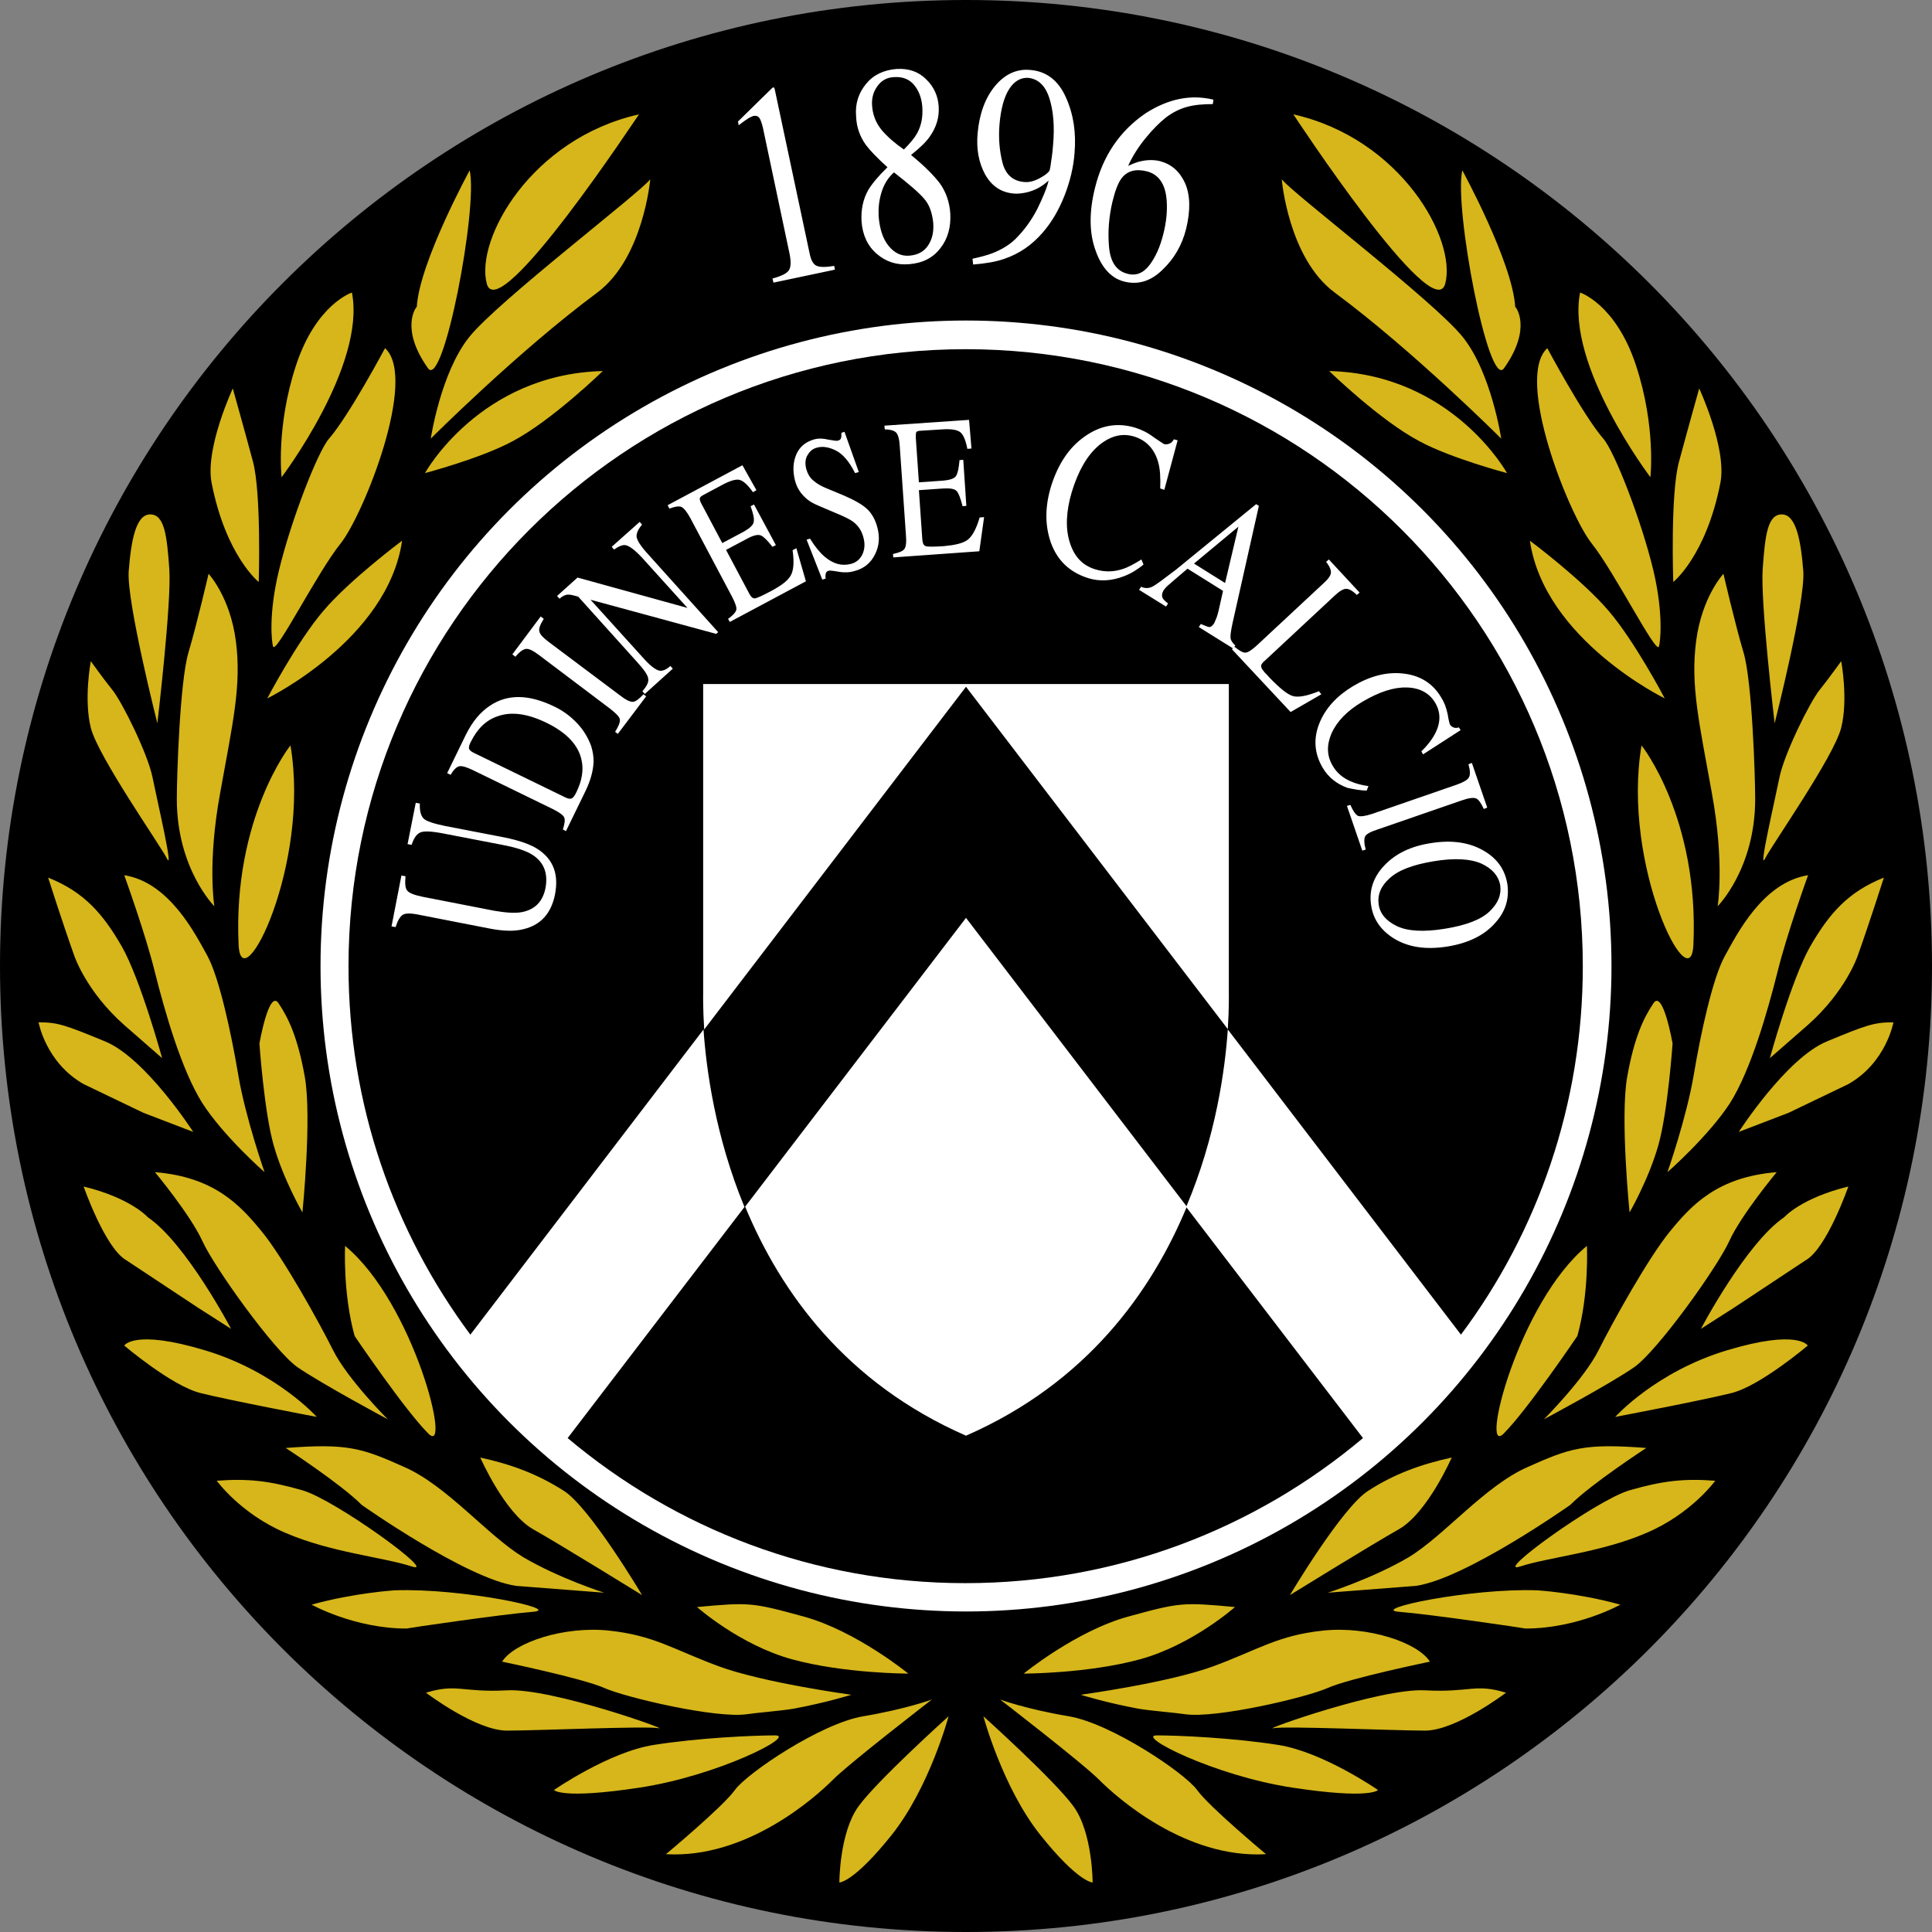 <svg id="Ebene_1" xmlns="http://www.w3.org/2000/svg" viewBox="0 0 566 566" width="2500" height="2500"><rect x="0" y="0" width="566" height="566" fill="#808080" stroke="none"/><style>.st0{fill:#fff}.st1{fill:#d6b61a}</style><path d="M283 0c156.3 0 283 126.7 283 283S439.3 566 283 566 0 439.3 0 283 126.7 0 283 0z"/><circle class="st0" cx="283" cy="283" r="189.1"/><path d="M359.7 301.6L428 391c22.5-30.1 35.7-67.5 35.7-107.9 0-99.8-80.9-180.8-180.8-180.8s-180.8 80.9-180.8 180.8c0 40.5 13.3 77.8 35.7 107.9l68.3-89.4c.8 11.5 3.4 31.2 12 52l-51.8 67.7c31.5 26.5 72.1 42.5 116.5 42.5 44.4 0 85-16 116.5-42.5l-51.8-67.7c8.8-20.8 11.4-40.5 12.2-52z"/><path class="st1" d="M142.6 83.1c-3.4-13 13-42.5 44.6-49.6-.1 0-41.2 62.6-44.6 49.6zM125.4 107.9c4.5 6.3 14.7-47.1 12.2-58 0 0-14.7 26.9-15.5 40-.1-.1-5.1 6.2 3.3 18zM126.2 128.5s2.9-19.4 11.3-29.8c8.4-10.5 50.4-42.5 53-46.2 0 0-2 23.1-15.5 33.2-23.1 17.1-48.8 42.8-48.8 42.8zM124.5 138.6s16-29 52.1-29.9c0 0-14.9 14.5-26.5 20.6-9.3 5-25.6 9.3-25.6 9.3zM80 189.4c.8 2.5 13-21.8 19.8-30.2 6.7-8.4 22.7-48.4 13-57.2 0 0-10.5 19.7-16.4 26.5-3.2 3.6-11.1 23.7-14.7 38.7-3.1 12.8-2.1 21-1.7 22.2zM78.3 204.6s35.3-17.2 39.5-46.2c0 0-15.3 11.4-23.1 20.6-7.7 9-16.4 25.6-16.4 25.6zM69.9 276.8c.8 16.8 21.1-23.5 15.2-58.4-.1 0-16.9 21.4-15.2 58.4zM62.8 265.5s-2.1-12.6 1.7-33.2c3.7-20.6 6.3-31.5 4.6-44.5-1.7-13-8-19.7-8-19.7s-3.4 14.7-5.9 23.1c-2.5 8.4-3.4 36.1-3.4 42.9 0 20.4 11 31.4 11 31.4zM82.5 139.8s24.8-32.7 20.6-54.1c0 0-10.5 3.4-16.4 21.4-5.9 18-4.2 32.7-4.2 32.7zM75.8 170.5s.8-26-1.7-35.3c-2.5-9.3-5.9-21.4-5.9-21.4S60 131.4 62 141.5c4.2 21.4 13.8 29 13.8 29zM46.1 211.9s4.2-35.5 3.5-45.2c-.7-9.8-1.4-16-5.6-16-4.2 0-5.6 7.7-6.3 16.7-.6 9 8.4 44.5 8.4 44.5zM48.9 251.5c2.1 4.2-2.8-16.7-4.2-23.7-1.4-7-9-22.3-11.8-25.7-2.8-3.5-6.3-8.4-6.3-8.4s-2.1 11.1 0 19.5 20.2 34.2 22.3 38.3zM88.6 355.2s2.8-27.8.7-39.7c-2.1-11.8-4.9-17.4-7.7-21.6-2.8-4.2-5.6 11.8-5.6 11.8s1.4 20.2 4.2 29.9c2.8 9.9 8.4 19.6 8.4 19.6zM77.5 343.4s-5.6-16-7.7-28.5c-2.1-12.5-5.6-28.5-9-34.8-3.5-6.3-11.1-21.6-24.4-23.7 0 0 6.3 17.4 9 28.5 2.8 11.1 7.7 28.5 13.9 38.3 6.3 9.8 18.2 20.2 18.2 20.2zM56.6 331.6S42.7 310 30.8 305.1s-13.9-5.6-19.5-5.6c0 0 2.1 11.8 13.2 18.1L42 326l14.6 5.6zM47.5 310s-6.3-23-11.8-32.7c-5.6-9.7-11.1-16-21.6-20.2 0 0 4.2 13.2 7.7 23 0 0 3.5 10.4 14.6 20.2l11.1 9.7zM113.6 415.8s-11.8-11.8-16-20.2c-4.2-8.4-14.6-27.1-20.9-34.8-6.3-7.7-13.9-16-31.3-17.4 0 0 10.4 12.5 13.9 20.2 3.5 7.7 20.9 32 27.8 36.9 7.1 4.9 26.5 15.3 26.5 15.3zM125.5 420c7 7-4.2-38.3-24.4-55 0 0-.7 13.9 2.8 26.4 0 0 14.6 21.6 21.6 28.6zM92.8 415.1S81 401.9 60.1 395.6c-20.9-6.3-23.7-1.4-23.7-1.4s13.9 11.8 22.3 13.9c8.3 2.1 34.1 7 34.1 7zM67.7 389.3s-13.2-25.1-24.4-32.7c0 0-4.9-5.6-18.8-9 0 0 6.3 18.1 12.5 21.6l21 13.9 9.7 6.2zM177 466.6s-13.2-4.2-23.7-10.4c-10.4-6.3-22.3-20.9-34.8-26.4-12.5-5.6-16.7-7-34.8-5.6 0 0 16 10.4 22.3 16.7 0 0 30.6 21.6 45.2 23.7l25.8 2zM188.1 467.3s-15.3-25.8-23-30.6c-7.7-4.9-15.3-7.7-24.4-9.7 0 0 7 16 15.3 20.9 8.5 4.8 32.1 19.4 32.1 19.4zM156.1 472.2c9-.7-20.9-7-40.4-6.3 0 0-11.8.7-24.4 4.2 0 0 12.5 7 27.8 7 .1-.1 28-4.2 37-4.9zM120.6 458.9c8.3 2.8-22.3-19.5-32-22.3-9.7-2.8-16-3.5-25.1-2.8 0 0 7 9.7 20.2 15.3 13.2 5.7 28.6 7.1 36.9 9.8zM266.1 490.3s-15.3-12.5-30.6-16.7c-15.3-4.2-16-4.2-31.3-2.8 0 0 12.5 11.1 27.8 15.3 15.3 4.2 34.1 4.2 34.1 4.2zM249.4 496.5s-25.8-3.5-39-8.4-18.8-9-32-10.4c-13.2-1.4-27.8 3.5-31.3 9.1 0 0 23.7 4.9 29.9 7.7 6.3 2.8 32.7 9 41.8 7.7 2.5-.4 10-1 13.6-1.6 9.7-1.8 17-4.1 17-4.1zM193 506.3c3.5.7-31.3-11.8-44.5-11.1-13.2.7-14.6-2.1-23.7.7 0 0 14.6 11.1 23.7 11.1 9 0 41-1.4 44.5-.7zM227.1 508.4c6.3 0-16.7 11.8-39.7 15.3-23 3.5-25.1.7-25.1.7s16-11.1 29.2-13.2c13.3-2.1 29.3-2.8 35.6-2.8zM273 497.9s-24.4 18.8-29.2 23.7c-4.9 4.9-25.1 23-48.7 21.6 0 0 16.7-13.9 20.2-18.8s25.1-19.5 37.6-21.6c12.5-2.1 20.1-4.9 20.1-4.9zM277.9 502.8s-5.6 20.9-16.7 34.8c-11.1 13.9-15.3 13.9-15.3 13.9s0-14.6 5.6-22.3c5.5-7.6 26.4-26.4 26.4-26.4zM423.4 83.1c3.4-13-13-42.5-44.5-49.6 0 0 41.1 62.6 44.5 49.6zM440.6 107.9c-4.5 6.3-14.7-47.1-12.2-58 0 0 14.7 26.9 15.5 40 .1-.1 5.1 6.2-3.3 18zM439.8 128.5s-2.9-19.4-11.3-29.8c-8.4-10.5-50.4-42.5-53-46.2 0 0 1.9 23.1 15.5 33.2 23.1 17.1 48.8 42.8 48.8 42.8zM441.5 138.6s-16-29-52.1-29.9c0 0 14.9 14.5 26.5 20.6 9.3 5 25.6 9.3 25.6 9.3zM486 189.4c-.8 2.5-13-21.8-19.7-30.2-6.7-8.4-22.6-48.4-13-57.2 0 0 10.5 19.7 16.4 26.5 3.2 3.6 11.1 23.7 14.7 38.7 3 12.8 2 21 1.6 22.2zM487.7 204.6s-35.3-17.2-39.5-46.2c0 0 15.3 11.4 23.1 20.6 7.7 9 16.4 25.6 16.4 25.6zM496.1 276.8c-.8 16.8-21.1-23.5-15.2-58.4.1 0 16.9 21.4 15.2 58.4zM503.2 265.5s2.1-12.6-1.7-33.2c-3.7-20.6-6.3-31.5-4.6-44.5 1.7-13 8-19.7 8-19.7s3.4 14.7 5.9 23.1c2.5 8.4 3.4 36.1 3.4 42.9 0 20.4-11 31.4-11 31.4zM483.5 139.8s-24.8-32.7-20.6-54.1c0 0 10.5 3.4 16.4 21.4 5.9 18 4.2 32.7 4.2 32.7zM490.2 170.5s-.9-26 1.7-35.3c2.5-9.3 5.9-21.4 5.9-21.4s8.2 17.6 6.2 27.7c-4.2 21.4-13.8 29-13.8 29zM519.9 211.9s-4.2-35.5-3.5-45.2c.7-9.8 1.4-16 5.6-16 4.2 0 5.6 7.7 6.3 16.7.6 9-8.4 44.5-8.4 44.5zM517.1 251.5c-2.1 4.2 2.8-16.7 4.2-23.7 1.4-7 9-22.3 11.8-25.7 2.8-3.5 6.3-8.4 6.3-8.4s2.1 11.1 0 19.5-20.2 34.2-22.3 38.3zM477.4 355.2s-2.8-27.8-.7-39.7c2.1-11.8 4.9-17.4 7.7-21.6 2.8-4.2 5.6 11.8 5.6 11.8s-1.4 20.2-4.2 29.9c-2.8 9.9-8.4 19.6-8.4 19.6zM488.5 343.4s5.6-16 7.7-28.5c2.1-12.5 5.6-28.5 9.1-34.8 3.5-6.3 11.1-21.6 24.4-23.7 0 0-6.3 17.4-9 28.5-2.8 11.1-7.7 28.5-13.9 38.3-6.4 9.8-18.3 20.2-18.3 20.2zM509.4 331.6s13.9-21.6 25.8-26.5c11.8-4.9 13.9-5.6 19.5-5.6 0 0-2.1 11.8-13.2 18.1L524 326l-14.6 5.6zM518.5 310s6.3-23 11.8-32.7c5.6-9.7 11.1-16 21.6-20.2 0 0-4.2 13.2-7.7 23 0 0-3.5 10.4-14.6 20.2l-11.1 9.7zM452.3 415.8s11.8-11.8 16-20.2c4.2-8.4 14.6-27.1 20.9-34.8 6.3-7.7 13.9-16 31.3-17.4 0 0-10.4 12.5-13.9 20.2-3.5 7.7-20.9 32-27.8 36.9-7 4.9-26.5 15.3-26.5 15.3zM440.5 420c-7 7 4.2-38.3 24.4-55 0 0 .7 13.9-2.8 26.4 0 0-14.6 21.6-21.6 28.6zM473.2 415.1s11.8-13.2 32.7-19.5c20.9-6.3 23.7-1.4 23.7-1.4s-13.9 11.8-22.3 13.9c-8.3 2.1-34.1 7-34.1 7zM498.3 389.3s13.2-25.1 24.4-32.7c0 0 4.9-5.6 18.8-9 0 0-6.3 18.1-12.5 21.6l-21 13.9-9.7 6.2zM389 466.6s13.2-4.2 23.7-10.4c10.4-6.3 22.3-20.9 34.8-26.4 12.5-5.6 16.7-7 34.8-5.6 0 0-16 10.4-22.3 16.7 0 0-30.6 21.6-45.2 23.7l-25.8 2zM377.9 467.3s15.3-25.8 23-30.6c7.6-4.9 15.3-7.7 24.4-9.7 0 0-7 16-15.3 20.9-8.5 4.8-32.1 19.4-32.1 19.4zM409.9 472.2c-9-.7 20.9-7 40.4-6.3 0 0 11.8.7 24.4 4.2 0 0-12.5 7-27.8 7-.1-.1-28-4.2-37-4.9zM445.4 458.9c-8.4 2.8 22.3-19.5 32-22.3 9.7-2.8 16-3.5 25.1-2.8 0 0-7 9.7-20.2 15.3-13.2 5.7-28.6 7.1-36.9 9.8zM299.9 490.3s15.3-12.5 30.6-16.7c15.3-4.2 16-4.2 31.3-2.8 0 0-12.5 11.1-27.8 15.3-15.3 4.2-34.1 4.2-34.1 4.2zM316.6 496.5s25.8-3.5 39-8.4 18.8-9 32-10.4c13.2-1.4 27.8 3.5 31.3 9.1 0 0-23.7 4.9-29.9 7.7-6.3 2.8-32.7 9-41.8 7.7-2.5-.4-10-1-13.6-1.6-9.7-1.8-17-4.1-17-4.1zM373 506.3c-3.5.7 31.3-11.8 44.5-11.1 13.2.7 14.6-2.1 23.7.7 0 0-14.6 11.1-23.7 11.1-9 0-41-1.4-44.5-.7zM338.9 508.4c-6.3 0 16.7 11.8 39.7 15.3 23 3.5 25.1.7 25.1.7s-16-11.1-29.2-13.2c-13.3-2.1-29.3-2.8-35.6-2.8zM293 497.9s24.4 18.8 29.2 23.7c4.9 4.9 25.1 23 48.7 21.6 0 0-16.7-13.9-20.2-18.8s-25.1-19.5-37.6-21.6c-12.5-2.1-20.1-4.9-20.1-4.9zM288.1 502.8s5.6 20.9 16.7 34.8c11.1 13.9 15.3 13.9 15.3 13.9s0-14.6-5.6-22.3c-5.5-7.6-26.4-26.4-26.4-26.4z"/><path class="st0" d="M157.9 249c-2.3-1.6-5.8-2.8-10.3-3.7l-17.1-3.3c-3.4-.7-5.6-1.4-6.4-2.2-.8-.8-1.2-2.3-1.1-4.4l-1.2-.2-2.4 12.1 1.2.2c.6-1.9 1.4-3.1 2.5-3.6 1-.5 3.3-.4 6.9.3l17.1 3.3c4.2.8 7.2 1.8 9 3 3.3 2.2 4.5 5.4 3.7 9.7-.8 3.9-3 6.2-6.8 7-2.1.4-4.8.2-8.3-.4l-21-4.1c-2.4-.5-3.9-1.1-4.4-1.8-.6-.7-.7-2.1-.5-4.2l-1.2-.2-2.9 14.9 1.2.2c.6-1.9 1.3-3.1 2.1-3.6s2.4-.5 4.8 0l20.5 4c4.1.8 7.4.9 10.1.2 5-1.2 8.1-4.6 9.2-10.2 1.1-5.7-.4-10-4.7-13zM169 211.8c-1.9-2-4.2-3.7-6.8-4.9-7.3-3.5-13.5-3.6-18.6-.2-2.9 1.9-5.2 4.7-7.1 8.5l-5.5 11.3 1 .5c.9-1.5 1.7-2.3 2.5-2.5.8-.2 2.1.2 4 1.1l23.4 11.4c2 1 3.1 1.8 3.4 2.5.3.7.1 1.9-.4 3.5l.9.5 5.7-11.7c1.5-3.1 2.3-6 2.4-8.7 0-1.4-.2-2.9-.7-4.5-.9-2.5-2.3-4.8-4.2-6.8zm-.1 20.2c-.5 1.1-1 1.7-1.4 1.9-.4.2-1.1.1-1.9-.3l-26.7-13c-.9-.4-1.4-.9-1.5-1.3-.1-.5.1-1.2.6-2.1 1.9-3.8 4.5-6.3 7.9-7.4 4-1.4 8.7-.7 14.1 1.9 6 2.9 9.5 6.6 10.4 11.1.6 2.8.1 5.9-1.5 9.2zM185.5 205.6c-.8.1-2.1-.5-3.9-1.9l-20.8-15.6c-1.7-1.3-2.7-2.3-2.8-3.2-.2-.8.3-2 1.3-3.6l-.9-.7-8.3 11.1.9.7c1.2-1.5 2.3-2.2 3.1-2.3.8-.1 2.1.5 3.8 1.8l20.8 15.7c1.8 1.4 2.8 2.4 2.9 3.2.1.8-.4 2-1.4 3.6l.8.6 8.3-11-.8-.6c-1.2 1.3-2.2 2.1-3 2.2zM193.3 196.5c-1.2-.2-2.9-1.5-5-3.9L173 175.7l36.8 10 .6-.5-20.6-22.9c-2.1-2.3-3.1-3.9-3.3-5-.1-1 .4-2.2 1.6-3.6l-.7-.8-8.2 7.3.7.8c1.4-1 2.5-1.4 3.3-1.3 1.2.2 2.9 1.5 5.1 3.9l13.1 14.5-32.2-8.9-6 5.4.7.8c.7-.6 1.4-1 1.9-1.1.5-.2 1.4-.1 2.5.2l1.1.3 17.2 19.1c2.1 2.3 3.2 3.9 3.3 4.9.2 1-.4 2.2-1.7 3.7l.7.8 8.2-7.4-.7-.8c-1.2 1.1-2.3 1.5-3.1 1.4zM199.6 148.5c.7.3 1.6 1.4 2.6 3.2l12.2 23c1 1.9 1.5 3.3 1.3 4-.2.7-1 1.6-2.4 2.6l.5.9 22.3-11.9-2.8-9.7-1.1.6c.5 3.5.3 6-.6 7.5-.9 1.5-2.8 2.9-5.6 4.4-2.6 1.4-4.2 2.1-4.8 2.2-.6.1-1.2-.4-1.7-1.4l-6.8-12.8 6.4-3.4c1.7-.9 3-1.2 3.9-.8.8.4 1.9 1.5 3.3 3.3l1-.5-6.4-11.9-1 .5c.8 2.2 1.1 3.7.9 4.6-.1.9-1.1 1.8-2.8 2.8l-6.4 3.4-6.1-11.5c-.4-.7-.5-1.2-.5-1.5 0-.3.3-.7.9-1l5.6-3c2.4-1.3 4.2-1.8 5.2-1.5 1.1.3 2.4 1.5 3.9 3.6l1-.6-4.1-7.3-21.9 11.7.5 1c1.6-.6 2.8-.8 3.5-.5zM238.6 128.7c-2.5.7-4.3 2.1-5.3 4.4-1 2.3-1.1 4.9-.4 7.7.6 2.2 1.7 3.9 3.5 5.4.9.8 2.1 1.4 3.5 2l4.7 2c2.7 1.1 4.5 2 5.4 2.7 1.4 1.1 2.4 2.5 2.9 4.4.6 2 .4 3.8-.3 5.2-.7 1.4-1.8 2.3-3.3 2.7-2.7.7-5.2 0-7.7-2.1-1.4-1.2-2.9-3-4.3-5.3l-1 .3 4.6 11.7 1-.3c-.1-.5-.1-.9 0-1.4.1-.5.4-.8.9-.9.2-.1 1.2 0 2.9.3s3.3.2 4.6-.2c2.8-.7 4.8-2.4 6-4.8 1.3-2.5 1.5-5.2.7-8.1-.6-2.2-1.6-4-3-5.3-1.4-1.3-3.7-2.6-6.7-3.9l-4.8-2c-1.8-.7-3.2-1.5-4.2-2.4-1-.8-1.7-2-2.1-3.4-.4-1.6-.3-3 .4-4.1.7-1.2 1.6-1.9 2.9-2.2 1.6-.4 3.4-.1 5.4.9 2 1 3.9 3.2 5.6 6.6l1.1-.3-4.2-11.8-.9.3c0 .6 0 1.2-.1 1.5-.1.4-.4.7-1 .8-.2.1-1.1 0-2.7-.3-1.7-.4-3-.4-4.1-.1zM259.2 125.8c1.7 0 2.9.4 3.4 1s.9 1.9 1 4l1.8 25.9c.2 2.2 0 3.6-.5 4.2-.5.6-1.5 1-3.3 1.4l.1 1 25.2-1.8 1.4-10-1.3.1c-1 3.4-2.2 5.6-3.6 6.6s-3.7 1.5-6.9 1.8c-2.9.2-4.7.2-5.3 0-.6-.2-.9-.8-1-2l-1-14.4 7.2-.5c2-.1 3.3.1 3.9.8.6.7 1.1 2.1 1.7 4.4l1.1-.1-.9-13.5-1.1.1c-.2 2.3-.5 3.8-1 4.6-.5.8-1.7 1.2-3.7 1.4l-7.2.5-.9-13c0-.8 0-1.3.1-1.6.1-.3.6-.5 1.2-.5l6.3-.4c2.7-.2 4.5.1 5.4.8s1.6 2.3 2.1 4.9l1.2-.1-.7-8.4-24.8 1.7.1 1.1zM308 142.2c-1.9 6.1-1.9 11.6-.2 16.6 1.9 5.4 5.6 8.9 11.1 10.6 3.3 1 6.8.8 10.4-.6 2.1-.8 4-2 5.7-3.4l-.6-1.5c-2.1 1.3-3.9 2.3-5.5 2.8-2.7.9-5.4.9-8 .1-3.7-1.1-6.2-3.7-7.5-7.9-1.3-4.1-1.1-9.1.6-14.8 1.9-6.2 4.5-10.7 7.9-13.6 3.4-2.8 6.8-3.7 10.4-2.6 3.5 1.1 5.9 3.6 7 7.5.6 2.1.7 4.6.6 7.7l1.2.4L345 129l-1.1-.3c-.4.7-.8 1.1-1.4 1.3-.5.2-1 .2-1.5.1-.2-.1-1.2-.8-3-2-1.7-1.3-3.5-2.2-5.4-2.8-5.3-1.6-10.3-.7-15 2.7-4.5 3.2-7.6 8-9.6 14.2zM337.5 171.9c-1 .5-2.1.5-3.2 0l-.6.9 7.9 4.9.6-.9c-.9-.7-1.4-1.2-1.6-1.6-.3-.7-.2-1.4.3-2.3.3-.4.7-.9 1.4-1.5s2.5-2.2 5.6-4.8l10.4 6.5-1.3 5.8c-.2.8-.4 1.6-.7 2.3-.3.7-.5 1.2-.6 1.4-.5.7-.9 1.1-1.4 1.1-.4 0-1.3-.4-2.5-.9l-.6.9 10.1 6.3.6-.9c-.8-.7-1.3-1.5-1.4-2.1-.1-.7.1-2.2.6-4.5l7.7-34.3-.8-.5-23.5 19.2c-3.7 2.8-5.9 4.5-7 5zm25.3-17.6l-3.9 16.5-9.1-5.7 13-10.8z"/><path class="st0" d="M386.4 202.5c-3.5 1.4-6.1 1.9-7.7 1.4-1.6-.5-3.8-2.3-6.7-5.3-.7-.8-1.2-1.3-1.5-1.6-.2-.3-.5-.6-.7-.9-.3-.5-.4-.9-.3-1.3.2-.4.5-.8 1-1.2l20.5-19.1c1.4-1.3 2.5-2 3.4-2 .8 0 1.9.6 3.1 1.8l.8-.7-9-9.7-.8.7c1.1 1.4 1.5 2.5 1.4 3.3-.1.8-.9 1.9-2.5 3.3l-19 17.7c-1.6 1.5-2.8 2.3-3.6 2.3-.7 0-1.8-.6-3.1-1.7l-.8.7 17.2 18.4 9-5.2-.7-.9zM400.4 231.6l.5-1.3c-2.1-.3-3.9-.8-5.2-1.4-2.3-1-4.1-2.5-5.3-4.6-1.7-2.9-1.8-6-.3-9.5 1.6-3.5 4.6-6.6 9-9.2 4.9-2.9 9.2-4.3 13-4.2 3.8.1 6.6 1.6 8.3 4.4 1.7 2.8 1.7 5.8.1 9-.9 1.7-2.2 3.5-4.1 5.3l.5.9 11-7.1-.5-.8c-.6.2-1.2.2-1.6 0-.5-.2-.8-.5-1-.8-.1-.2-.4-1.2-.7-3.1-.4-1.9-1-3.5-1.9-4.9-2.5-4.2-6.3-6.5-11.3-7-4.8-.5-9.6.8-14.5 3.7-4.8 2.9-8 6.4-9.8 10.7-1.9 4.6-1.6 9.1 1 13.4 1.6 2.6 3.9 4.5 7.1 5.7 1.9.4 3.8.8 5.7.8zM403.6 243l24.6-8.5c2-.7 3.4-.9 4.2-.6.8.3 1.5 1.4 2.3 3.1l1-.4-4.5-13.1-1 .4c.5 1.8.6 3.1.1 3.9-.4.7-1.6 1.4-3.6 2.1l-24.6 8.5c-2.1.7-3.6.9-4.3.6-.7-.4-1.4-1.4-2.2-3.2l-1 .3 4.5 13.1 1-.3c-.5-1.8-.5-3.1-.2-3.8.3-.7 1.5-1.4 3.7-2.1zM441.6 259c-.7-4.2-2.9-7.4-6.8-9.7-4.2-2.5-9.4-3.3-15.6-2.3-5.9.9-10.4 3.1-13.7 6.6-3.2 3.4-4.5 7.3-3.8 11.7.6 4 2.8 7.2 6.6 9.6 4.2 2.6 9.4 3.4 15.7 2.4 6.2-1 10.9-3.3 14.1-7 3-3.3 4.1-7.1 3.5-11.3zm-5.2 8c-2.5 2.4-6.9 4.1-13.2 5.1-6.2 1-10.9.7-14-.8-3.1-1.5-4.9-3.6-5.3-6.3-.4-2.8.6-5.4 3.2-7.7 2.6-2.4 6.9-4 13-5s10.7-.7 13.9.7c3.2 1.5 5 3.6 5.5 6.3.4 2.8-.6 5.3-3.1 7.7zM218.6 35.1c.8-.6 1.5-.9 2-1.1.8-.2 1.5 0 1.9.6.4.6.7 1.6 1 2.8l7.8 36.9c.5 2.4.4 4-.2 4.9-.6.9-2.2 1.7-4.8 2.4l.3 1.2 18-3.8-.2-1.1c-2.4.4-4.1.4-5.1 0s-1.7-1.6-2.1-3.6l-10.2-48c-.1-.2-.1-.4-.1-.4 0-.1-.1-.2-.2-.3l-.4.1-10.1 9.9.2 1.1c.7-.5 1.4-1.1 2.2-1.6zM253.7 42.5c1.2 1.6 3.3 3.8 6.3 6.5-2.7 2.6-4.5 4.8-5.6 6.6-1.6 2.8-2.2 5.9-2 9.3.3 4 1.8 7.2 4.5 9.5s5.8 3.3 9.4 3c3.9-.3 7-1.8 9.2-4.7 2.2-2.8 3.1-6.2 2.9-10.1-.2-3.4-1.3-6.4-3-8.8-1.8-2.4-4.6-5.2-8.5-8.4 2.6-2.1 4.4-3.8 5.5-5.4 1.9-2.7 2.8-5.6 2.6-8.8-.2-3.1-1.4-5.8-3.7-8-2.2-2.2-5.1-3.2-8.6-3-3.8.3-6.8 1.7-9 4.4s-3.2 5.8-2.9 9.4c.1 3.2 1.1 6 2.9 8.5zm17.1 15.8c1.5 1.7 2.3 4.1 2.6 7 .2 2.6-.3 4.8-1.5 6.6-1.2 1.8-3 2.8-5.5 3-2.4.2-4.4-.8-6.1-2.9-1.7-2.1-2.6-5-2.9-8.7-.1-2.2.1-4.5.8-6.8.7-2.4 1.9-4.4 3.7-6 4.5 3.5 7.5 6.1 8.9 7.8zm-13.8-33c1.2-1.7 2.8-2.6 4.8-2.7 2.6-.2 4.6.6 6 2.3 1.4 1.7 2.2 3.8 2.4 6.4.2 3-.3 5.5-1.5 7.7-.7 1.3-2 2.9-3.9 4.8-2.6-1.8-4.8-3.7-6.5-5.7-1.7-2.1-2.6-4.4-2.8-7-.2-2.2.3-4.1 1.5-5.8zM297.6 69.9c-1.8 1.8-4.1 3.2-6.9 4.3-1.6.6-3.5 1.1-5.8 1.6l.2 1.7c3.6-.3 6.7-.8 9.2-1.7 4.4-1.5 8.1-4.1 11.2-7.7 2.7-3.1 4.8-6.8 6.4-10.9 1.6-4.1 2.6-8.3 2.9-12.4.5-5.9-.3-11.3-2.5-16.2-2.2-5-5.7-7.7-10.4-8.1-4-.4-7.5 1.2-10.4 4.7-2.9 3.5-4.6 8.2-5.1 13.9-.4 4.5.3 8.5 2.2 12 1.9 3.4 4.7 5.3 8.4 5.6.9.1 2 0 3.1-.2 2.2-.4 4.2-1.3 5.9-2.6l1.2-1c-.5 2.2-1.7 5-3.3 8.3-1.7 3.3-3.8 6.2-6.3 8.7zm7-17.7c-1.7.9-3.2 1.3-4.7 1.1-3.2-.3-5.3-2.2-6.2-5.6-.9-3.5-1.2-7.2-.9-11.1.4-4.8 1.4-8.3 2.9-10.6 1.5-2.3 3.4-3.3 5.5-3.2 2.9.3 5 2.2 6.2 5.9 1.2 3.7 1.6 8.3 1.1 13.9-.1 1.1-.2 2.5-.5 4.3-.2 1.7-.4 2.7-.5 3-.3.6-1.2 1.4-2.9 2.3zM329.4 82.5c4 1 7.7-.1 11.1-3.4 3.5-3.3 5.8-7.3 7-12.1 1.3-5.4 1.2-9.8-.3-13.3-1.6-3.5-4-5.6-7.4-6.5-1.7-.4-3.5-.4-5.4 0-1.1.2-2.4.7-3.9 1.4 1.2-2.7 2.9-5.4 5-8s4.1-4.6 6.1-6.2c2-1.5 4-2.5 6.2-3.1 2.2-.6 4.7-.8 7.5-.8l.2-1.3c-6.6-1.6-13.2-.3-19.9 4-7.6 5.2-12.5 12.5-14.8 21.8-1.8 7.2-1.7 13.4.2 18.5 1.8 5.1 4.7 8.1 8.4 9zm-3.5-23.4c.8-3.3 1.7-5.6 2.7-6.9 1.7-2.2 4.2-2.8 7.4-2 3.5.9 5.5 3.8 5.8 8.7.2 2.9-.1 6.2-1 9.7-.9 3.6-2.2 6.6-4 9-1.8 2.4-4 3.3-6.5 2.6-3.2-.8-5-3.4-5.4-7.9-.4-4.5 0-8.9 1-13.2zM218.3 353.5c10.4 25.1 29.5 51.7 64.7 67.1 35.2-15.4 54.3-42 64.7-67.1L283 268.9l-64.7 84.6z"/><path class="st0" d="M360 200.4H206v90.8s-.1 3.9.3 10.4L283 201.2l76.7 100.3c.4-6.5.3-10.4.3-10.4v-90.7z"/></svg>